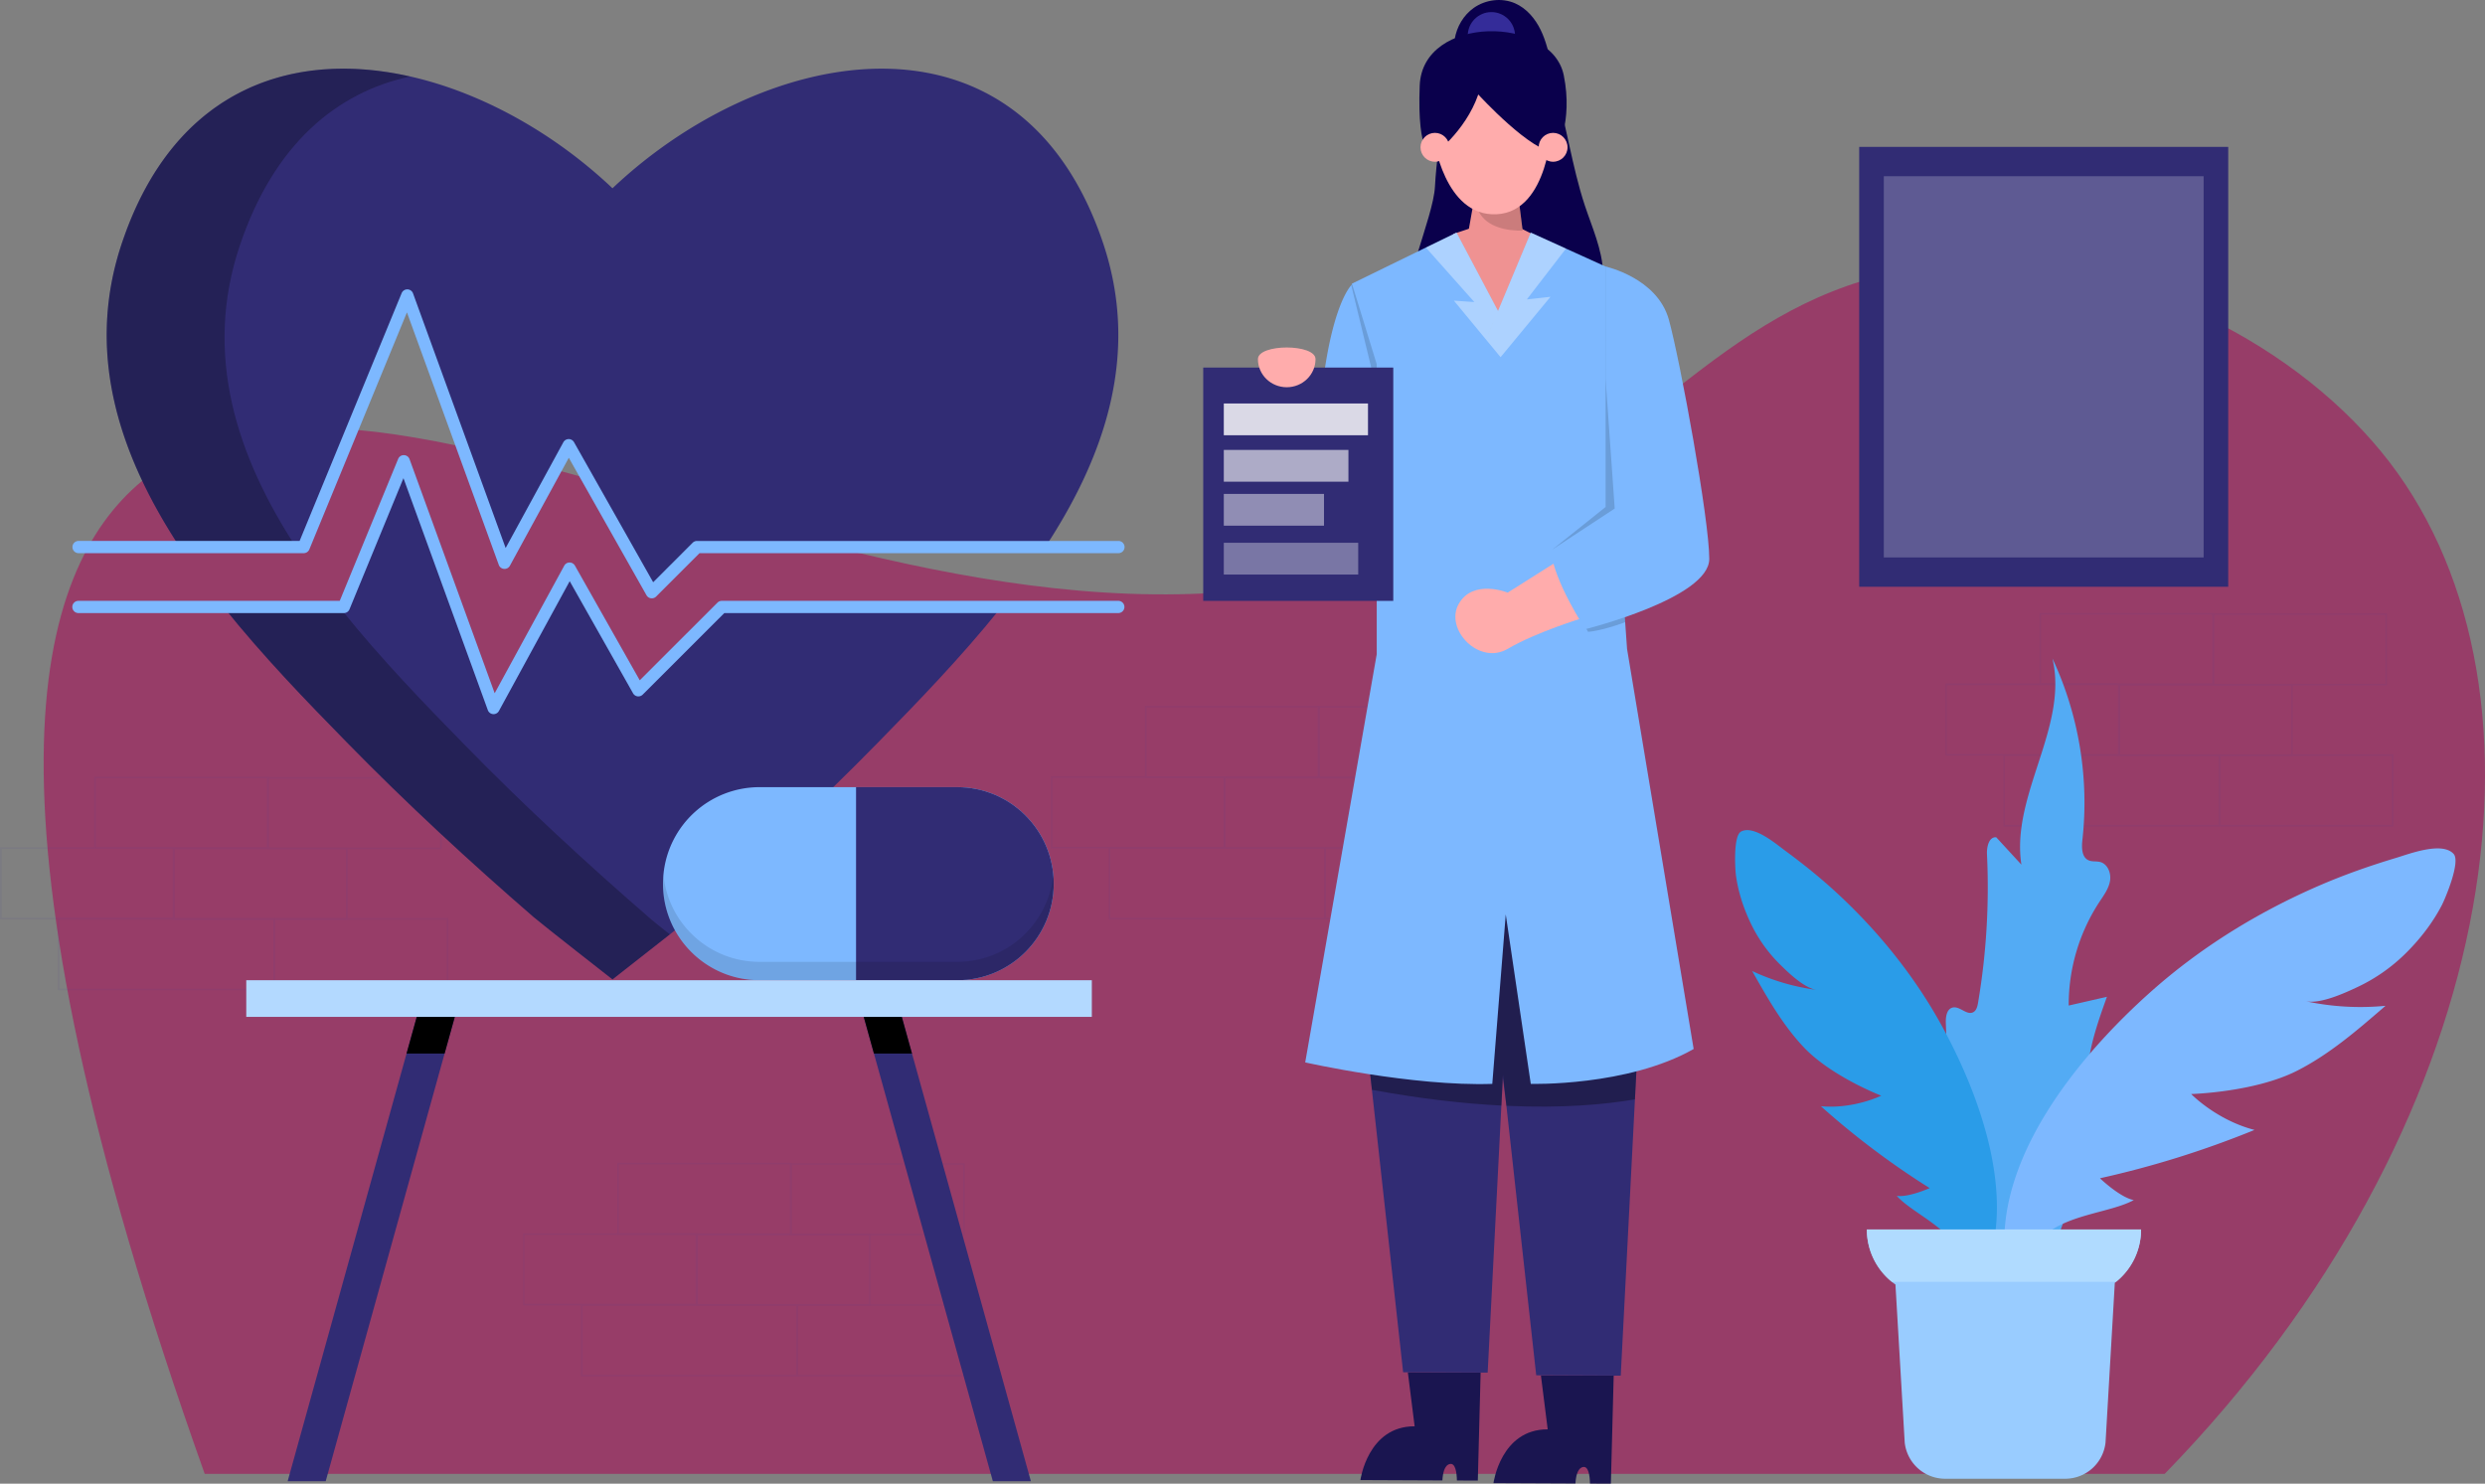 <svg xmlns="http://www.w3.org/2000/svg" id="Layer_1" data-name="Layer 1" viewBox="0 0 7956.7 4750.58"><rect x="0" y="0" width="7956.7" height="4750.58" fill="#808080" stroke="none"/><defs><style>.cls-1{opacity:0.65;}.cls-2{fill:#a3195b;}.cls-3{opacity:0.08;}.cls-4{fill:#433b97;}.cls-5{fill:#53abf4;}.cls-6{fill:#7db8ff;}.cls-7{fill:#2a9ce8;}.cls-8{fill:#312c74;}.cls-9{opacity:0.26;}.cls-10{opacity:0.15;}.cls-11{fill:#0a004c;}.cls-12{fill:#1a1550;}.cls-13{opacity:0.32;}.cls-14{fill:#ef9292;}.cls-15{fill:#ffacac;}.cls-16{fill:#342c99;}.cls-17{opacity:0.37;}.cls-18{fill:#fff;}.cls-19{opacity:0.82;}.cls-20{opacity:0.6;}.cls-21{opacity:0.46;}.cls-22{opacity:0.35;}.cls-23{fill:#9cf;}.cls-24{opacity:0.11;}.cls-25{fill:#b3d9ff;}.cls-26{fill:#b0dbff;}.cls-27{opacity:0.22;}</style></defs><g class="cls-1"><path class="cls-2" d="M7484.39,5477H1208.78c-768.27-2157.74-539-2895.2-203.45-3176.93,834.74-700.74,2800,1021.45,4421.1,62.6,502.52-297.23,774.55-735.33,1416.31-759,541.9-20,1079.06,265.38,1361.54,633.82C8770.12,2975.5,8561.88,4370.16,7484.39,5477Z" transform="translate(-553.3 -757.7)"></path></g><g class="cls-3"><path class="cls-4" d="M1113.18,3701.51H553.3V3470.43h559.88Zm-554.65-5.23H1108V3475.66H558.53Z" transform="translate(-553.3 -757.7)"></path><path class="cls-4" d="M1666.09,3702.74H1106.21V3471.66h559.88Zm-554.65-5.24h549.42V3476.89H1111.44Z" transform="translate(-553.3 -757.7)"></path><path class="cls-4" d="M1414.77,3475.66H854.89V3244.59h559.88Zm-554.65-5.23h549.42V3249.82H860.12Z" transform="translate(-553.3 -757.7)"></path><path class="cls-4" d="M1967.68,3476.89H1407.8V3245.81h559.88ZM1413,3471.66h549.42V3251H1413Z" transform="translate(-553.3 -757.7)"></path><path class="cls-4" d="M1988.48,3928.58H1428.6V3697.5h559.88Zm-554.65-5.23h549.42V3702.74H1433.83Z" transform="translate(-553.3 -757.7)"></path><path class="cls-4" d="M1433.83,3928.58H738.76V3697.5h695.07ZM744,3923.35H1428.6V3702.74H744Z" transform="translate(-553.3 -757.7)"></path></g><g class="cls-3"><path class="cls-4" d="M2787.72,4937.85H2227.84V4706.77h559.88Zm-554.65-5.23h549.42V4712H2233.07Z" transform="translate(-553.3 -757.7)"></path><path class="cls-4" d="M3340.63,4939.08H2780.75V4708h559.88ZM2786,4933.84H3335.4V4713.23H2786Z" transform="translate(-553.3 -757.7)"></path><path class="cls-4" d="M3089.31,4712H2529.43V4480.93h559.88Zm-554.65-5.23h549.42V4486.16H2534.66Z" transform="translate(-553.3 -757.7)"></path><path class="cls-4" d="M3642.22,4713.23H3082.34V4482.15h559.88ZM3087.57,4708H3637V4487.39H3087.57Z" transform="translate(-553.3 -757.7)"></path><path class="cls-4" d="M3663,5164.92H3103.14V4933.84H3663Zm-554.65-5.23h549.41V4939.08H3108.37Z" transform="translate(-553.3 -757.7)"></path><path class="cls-4" d="M3108.37,5164.92H2413.3V4933.84h695.07Zm-689.84-5.23h684.61V4939.08H2418.53Z" transform="translate(-553.3 -757.7)"></path></g><g class="cls-3"><path class="cls-4" d="M4477.91,3474.59H3918V3243.51h559.88Zm-554.65-5.24h549.42V3248.74H3923.26Z" transform="translate(-553.3 -757.7)"></path><path class="cls-4" d="M5030.82,3475.81H4470.94V3244.73h559.88Zm-554.65-5.23h549.42V3250H4476.17Z" transform="translate(-553.3 -757.7)"></path><path class="cls-4" d="M4779.5,3248.74H4219.62V3017.66H4779.5Zm-554.65-5.23h549.41V3022.89H4224.85Z" transform="translate(-553.3 -757.7)"></path><path class="cls-4" d="M5332.41,3250H4772.53V3018.89h559.88Zm-554.65-5.23h549.42V3024.12H4777.76Z" transform="translate(-553.3 -757.7)"></path><path class="cls-4" d="M5353.2,3701.66H4793.32V3470.58H5353.2Zm-554.64-5.24H5348V3475.81H4798.56Z" transform="translate(-553.3 -757.7)"></path><path class="cls-4" d="M4798.56,3701.66H4103.49V3470.58h695.07Zm-689.84-5.24h684.6V3475.81h-684.6Z" transform="translate(-553.3 -757.7)"></path></g><g class="cls-3"><path class="cls-4" d="M7341.84,3177.24H6782V2946.16h559.88ZM6787.19,3172h549.42V2951.39H6787.19Z" transform="translate(-553.3 -757.7)"></path><path class="cls-4" d="M7894.75,3178.46H7334.87V2947.39h559.88Zm-554.65-5.23h549.42V2952.62H7340.1Z" transform="translate(-553.3 -757.7)"></path><path class="cls-4" d="M7643.43,2951.39H7083.55V2720.32h559.88Zm-554.65-5.23h549.41V2725.55H7088.78Z" transform="translate(-553.3 -757.7)"></path><path class="cls-4" d="M8196.34,2952.62H7636.46V2721.54h559.88Zm-554.65-5.23h549.42V2726.77H7641.69Z" transform="translate(-553.3 -757.7)"></path><path class="cls-4" d="M8217.13,3404.31H7657.25V3173.23h559.88Zm-554.65-5.23H8211.9V3178.46H7662.48Z" transform="translate(-553.3 -757.7)"></path><path class="cls-4" d="M7662.48,3404.31H6967.42V3173.23h695.06Zm-689.83-5.23h684.6V3178.46h-684.6Z" transform="translate(-553.3 -757.7)"></path></g><path class="cls-5" d="M7309.31,3578.76c4.33-24.63-7-54.24-31.08-60.85-12.31-3.37-26.06-.37-37.68-5.64-22.3-10.12-22.29-41.21-19.58-65.55,22-197.43-11.63-400.77-96-580.61,52.05,219.12-133.52,437.55-99.39,660.16L6945,3438.65c-23.45-2-30.74,30.87-29.62,54.38a2214.13,2214.13,0,0,1-28.61,475.78c-2,11.63-5.2,24.88-15.75,30.14-20.81,10.38-43-20.66-65.62-15.11-18.94,4.65-22.42,29.73-21.78,49.22a4116.13,4116.13,0,0,0,122.67,871.21l26.34,11.21a75.33,75.33,0,0,0,25.86-65.87c59.6,6.42,117.26-30.26,152.55-78.73s52.47-107.4,69-165c24.17-84.11,48.49-169,53.95-256.39,3.62-57.74-1.06-115.85,4.66-173.41,7.77-78.07,34.41-152.84,60.84-226.7l-122.42,28.06a601.12,601.12,0,0,1,98.61-332.23C7289.5,3624.31,7305,3603.38,7309.31,3578.76Z" transform="translate(-553.3 -757.7)"></path><path class="cls-6" d="M8409.54,3491.89c-37.09-40.78-142.61.25-184.42,12.81-84,25.24-166.47,54.22-247,89.12C7783.76,3678,7601,3790.4,7442.45,3931.13c-231.59,205.51-510.41,541.59-467.17,872.31l3.38,2.68c45.19,2.11,74.89-43.84,105.13-77.48,74.46-82.8,222.61-85.55,301.64-128.27-44.45-8.58-108.32-69.89-108.32-69.89A3068.75,3068.75,0,0,0,7772,4375.69c-122.21-31.66-202.83-114.94-202.83-114.94s202.46-5.33,338.68-74.34c104.84-53.12,194.75-131.24,283.62-208.15a836,836,0,0,1-256.58-14.86c47.78,10.31,126.61-26.25,168.66-46.08a555.38,555.38,0,0,0,153.92-108.5c45.17-44.89,85.19-96.53,114.51-153.19C8381.94,3636.34,8432.76,3517.52,8409.54,3491.89Z" transform="translate(-553.3 -757.7)"></path><path class="cls-7" d="M6128,3420.31c40.87-21.84,112.86,40.4,142.43,62.14,59.4,43.66,116.54,89.86,170.48,140.2,130.15,121.47,243.16,262,329.07,418.12,125.45,228,251.49,572.75,124,822.44l-3.43,1.18c-36.37-11.07-46.94-55.83-61.4-91-35.62-86.57-152.16-130.51-202.7-186.62,37.62,5.74,105.48-24.8,105.48-24.8a2579.16,2579.16,0,0,1-348.23-262.09c105.7,9.39,193-33.83,193-33.83s-158.81-61.3-247.22-154.35c-68.05-71.62-117.22-158.83-165.91-244.78a703.19,703.19,0,0,0,207.37,60.57c-40.75-5.31-92.87-56.49-120.57-84a466.86,466.86,0,0,1-91.3-129.31c-23.11-48.29-40.24-100.46-47.49-153.59C6109.09,3542.48,6102.34,3434.06,6128,3420.31Z" transform="translate(-553.3 -757.7)"></path><polygon class="cls-8" points="1471.7 3200.14 1456.21 3256.01 1423.58 3373.39 1042.89 4742.75 921.06 4742.75 1301.74 3373.39 1334.37 3256.01 1358.63 3168.77 1471.7 3200.14"></polygon><polygon class="cls-8" points="3300.78 4742.75 3178.95 4742.75 2798.26 3373.39 2765.63 3256.01 2750.14 3200.14 2863.21 3168.77 2887.47 3256.01 2920.1 3373.39 3300.78 4742.75"></polygon><polygon points="1456.21 3256.01 1423.58 3373.39 1301.74 3373.39 1334.37 3256.01 1456.21 3256.01"></polygon><polygon points="2920.1 3373.39 2798.26 3373.39 2765.63 3256.01 2887.47 3256.01 2920.1 3373.39"></polygon><path class="cls-8" d="M3759.86,2701.15c-2.22,2.79-4.44,5.5-6.65,8.21-123.72,154-261.8,296.42-388.31,425.56C3174,3330,2973.14,3515.77,2766.71,3694.54c-7.79,6.73-34.87,28.3-68.67,55.05-75.31,59.48-183.61,144.07-183.61,144.07s-227.1-177.46-252-199.12c-206.58-178.77-407.51-364.52-598.34-559.62-128.73-131.44-269.52-276.65-395-433.77h385.27l75.57-183.61,116.42-282.89,81.3,223.49,91.32,251.22,114.78,315.46L2358.3,2613l18.79-34.54,194.36,343.84,25.84,45.78L2835.55,2730l28.8-28.8Z" transform="translate(-553.3 -757.7)"></path><path class="cls-8" d="M3900.15,2509.34H2784.93L2640.29,2654l-71.79-126.92-104.53-185-89.75-158.84-103.38,189.44-102.06,187.14-35.44-97.47L2036,2194.78l-178.62-491-331.7,805.51H1128.8c-192-292.57-303.65-619.84-185.34-972.8,165.73-494.06,544-619.84,923.32-533.94,231.53,52.35,463.38,183.53,647.65,358a1538.79,1538.79,0,0,1,182.71-148.09c272.72-188.29,601.22-284.36,878.94-209.29,218.48,59,405.54,224,509.32,533.28C4203.79,1889.5,4092.13,2216.77,3900.15,2509.34Z" transform="translate(-553.3 -757.7)"></path><g class="cls-9"><path d="M2698,3749.59c-75.31,59.48-183.61,144.07-183.61,144.07s-227.1-177.46-252-199.12c-206.58-178.77-407.51-364.52-598.34-559.62-128.73-131.44-269.52-276.65-395-433.77h385.27l75.57-183.61,116.42-282.89-199.86,474.71c125.52,157.11,266.31,302.33,395,433.76,190.83,195.1,391.76,380.85,598.34,559.62C2646.68,3708.73,2669.17,3726.7,2698,3749.59Z" transform="translate(-553.3 -757.7)"></path></g><g class="cls-9"><path d="M1866.78,1002.6c-234.07,50.05-436.39,215.7-545.92,542.15-117.24,349.67-8.7,674.15,180,964.59H1128.8c-192-292.57-303.65-619.84-185.34-972.8C1109.19,1042.48,1487.49,916.7,1866.78,1002.6Z" transform="translate(-553.3 -757.7)"></path></g><polygon class="cls-8" points="1374.27 1700.44 1349.82 1759.84 1176.54 1759.84 1292.96 1476.95 1374.27 1700.44"></polygon><path class="cls-6" d="M2640.31,2673.55a18,18,0,0,1-2.64-.18,19.56,19.56,0,0,1-14.39-9.75L2374.53,2223.5l-188.59,345.67a19.57,19.57,0,0,1-35.56-2.69l-294.1-808.55-312.47,758.86a19.57,19.57,0,0,1-18.09,12.12H804.4a19.57,19.57,0,0,1,0-39.13h708.23l326.69-793.42a19.57,19.57,0,0,1,36.48.76l296.54,815.28,184.71-338.55a19.56,19.56,0,0,1,34.21-.26L2644.67,2622l126.46-126.45a19.53,19.53,0,0,1,13.83-5.73H4134a19.57,19.57,0,1,1,0,39.13H2793.06l-138.92,138.91A19.53,19.53,0,0,1,2640.31,2673.55Z" transform="translate(-553.3 -757.7)"></path><path class="cls-6" d="M2133.67,3044.38c-.49,0-1,0-1.48-.06a19.54,19.54,0,0,1-16.91-12.82l-270.13-742.74-172.81,419.87a19.55,19.55,0,0,1-18.09,12.11H804.4a19.56,19.56,0,0,1,0-39.12h836.75l187-454.44a19.17,19.17,0,0,1,18.49-12.11,19.56,19.56,0,0,1,18,12.87l272.57,749.46L2359.93,2569a19.59,19.59,0,0,1,17-10.2,20,20,0,0,1,17.18,9.94L2601.71,2936l248.84-248.67a19.58,19.58,0,0,1,13.83-5.72H4134a19.56,19.56,0,1,1,0,39.12H2872.48l-261.31,261.13a19.76,19.76,0,0,1-16.48,5.54,19.55,19.55,0,0,1-14.39-9.75l-202.89-359-226.57,415.48A19.57,19.57,0,0,1,2133.67,3044.38Z" transform="translate(-553.3 -757.7)"></path><path class="cls-6" d="M5004.93,1943.92l-25.9,226.3-10.76,93.57s-221.26,274.47-193.6-130.56C4798,1791,4860.92,1693,4879.84,1670.79a38.07,38.07,0,0,1,5.46-5.63Z" transform="translate(-553.3 -757.7)"></path><g class="cls-10"><path d="M5004.93,1943.92l-25.9,226.3-32.95-226.3-66.24-273.13a38.07,38.07,0,0,1,5.46-5.63Z" transform="translate(-553.3 -757.7)"></path></g><path class="cls-11" d="M5211,883.33a154.55,154.55,0,0,0-1.83,18.34Z" transform="translate(-553.3 -757.7)"></path><path class="cls-11" d="M5686.3,1630.17c-3.17-74.24-35-143.72-58.44-214.24-21.13-63.55-35.69-129.07-50.2-194.45l-56.16-252.9c-8.71-39.26-17.57-78.94-35.18-115.1s-45.08-69-81.91-85.16C5361.92,749.69,5310,756.2,5272.09,783c-32.82,23.18-54.65,60.49-61,100.18-15.57,156.81-54.76,314.95-63.22,472.31-5.4,100.39-114,330.53-92.48,428.74,2.91,13.27,171.16-102.66,178.31-91.1,8.51,13.74,21.23,24.32,34.32,33.82,54.22,39.35,119.47,64.41,186.41,67.09s135.32-17.76,187.2-60.16c13.43-11,25.92-23.59,33.79-39C5685.42,1675.12,5687.25,1652.25,5686.3,1630.17Z" transform="translate(-553.3 -757.7)"></path><path class="cls-11" d="M5211,883.33c0-.06,0-.12,0-.18,0-.22,0-.44,0-.66Z" transform="translate(-553.3 -757.7)"></path><path class="cls-12" d="M5621.15,5455.25c-17.24,4.23-22.24,30.68-23.38,52.53l-262.55-1.16s23.31-172.82,173.68-172.16l-21.79-173,233.07,1-9,345.81-66.92-.29C5643.72,5482.5,5639.5,5450.75,5621.15,5455.25Z" transform="translate(-553.3 -757.7)"></path><polygon class="cls-8" points="5247.02 3284.89 5234.9 3520.18 5189.44 4404.84 4918.81 4403.63 4823.33 3540.82 4740.05 2887.61 4730.81 2803.93 4744.47 2801.68 5247.02 3284.89"></polygon><path class="cls-12" d="M5195.09,5445.49c-17.24,4.23-22.24,30.68-23.38,52.53l-262.55-1.16s23.31-172.82,173.68-172.16l-21.79-173,233.07,1-9,345.81-66.92-.29C5217.66,5472.74,5213.44,5441,5195.09,5445.49Z" transform="translate(-553.3 -757.7)"></path><polygon class="cls-8" points="4824.93 2365.38 4820.92 3275.09 4816.74 3355.8 4812.32 3441.72 4807.27 3540.02 4763.34 4395.12 4492.7 4393.92 4392.72 3489.67 4377.06 3348.33 4824.93 2365.38"></polygon><g class="cls-13"><path d="M5800.32,4042.59l-12.12,235.29c-96,16.47-231.93,28.91-411.57,20.64l-11-99.09-5.05,98.29c-119.1-6.18-257-21.44-414.55-50.35L4930.36,4106l447.87-982.95-4.33,367.08,160.61,168.64Z" transform="translate(-553.3 -757.7)"></path></g><polygon class="cls-14" points="4876.15 744.88 4796.29 1060.12 4699.62 753.28 4724.84 610.37 4859.34 610.37 4875.4 738.65 4876.15 744.88"></polygon><path class="cls-14" d="M5282.34,1481.56l-75.66,25.22,67.25,210.16s100.88,117.7,109.29,109.29,100.88-58.85,100.88-84.07v-134.5c0-33.63,8.4-84.07,8.4-84.07l-84.06-42" transform="translate(-553.3 -757.7)"></path><g class="cls-10"><path d="M5428.7,1496.36c-49.18.5-113.24-9.75-140.73-60.87-15.72-29.17-5.21-51.53,17.82-67.42h106.85Z" transform="translate(-553.3 -757.7)"></path></g><path class="cls-6" d="M5762.94,2835.35l-6-85.33-55.56-791.73v-343.9l-7.15-3.2-97.69-44.3-28.07-12.7-1.1-.5-112.73-51.11-77.34,185.11-.16.34-27.33,65.4-.84-1.52-132.06-249.33-.84.42-97.27,47.41-1.59.76-43.63,21.27-191.42,93.48,79.27,258V2852.5l-229,1307s343.49,77.42,599,68.77l43.13-542.56,80.11,542.56s310.12,8.65,521.54-111.73Zm-451.18-991h.09l9.92-24.05,27.57-65.65-37.49,89.7-.34.67Z" transform="translate(-553.3 -757.7)"></path><g class="cls-10"><path d="M5757,2750c-81.71,29.84-118.87,30.68-118.87,30.68s-102.72-166.11-112-265.14l168.13-134.5V1611.19l7.15,3.2v343.9Z" transform="translate(-553.3 -757.7)"></path></g><rect class="cls-8" x="3852.58" y="1176.92" width="608.53" height="747.08"></rect><path class="cls-15" d="M4765.47,1907.62c0,49.71-41.28,90-92.2,90s-92.21-40.3-92.21-90S4765.47,1857.91,4765.47,1907.62Z" transform="translate(-553.3 -757.7)"></path><circle class="cls-16" cx="4775.27" cy="114.39" r="75.66"></circle><g class="cls-17"><polygon class="cls-18" points="4888.76 958.74 4964.42 950.33 4804.7 1143.68 4758.21 1087.44 4758.21 1087.36 4756.53 1085.34 4756.44 1085.34 4655.23 962.69 4720.63 967.14 4565.53 792.71 4662.8 745.3 4663.64 744.88 4795.7 994.21 4796.54 995.73 4823.86 930.32 4824.03 929.99 4901.37 744.88 5014.1 795.99 4888.76 958.74"></polygon></g><path class="cls-15" d="M5143.63,1199.94s33.63,252.2,201.76,243.79,176.54-285.82,176.54-285.82,25.22-176.54-193.35-176.54S5143.63,1199.94,5143.63,1199.94Z" transform="translate(-553.3 -757.7)"></path><path class="cls-11" d="M5140.33,1256s104.26-74.8,146.26-195.76c0,0,173.57,190,249,184.63,0,0,55.25-95.82,24.71-246.15-38.81-191.09-452.08-195.54-461.2,32.65S5140.33,1256,5140.33,1256Z" transform="translate(-553.3 -757.7)"></path><path class="cls-15" d="M5537.52,2556.29l-156.75,99s-110.64-45-156.74,36,64.54,198,156.74,144,240.71-98.94,240.71-98.94Z" transform="translate(-553.3 -757.7)"></path><path class="cls-6" d="M5694.26,1611.18s166,36,202.84,171,129.09,639.07,129.09,765.09-396.47,225-396.47,225-101.42-153-110.64-252l204.34-134.19-29.16-414.87Z" transform="translate(-553.3 -757.7)"></path><circle class="cls-15" cx="4594.53" cy="471.66" r="46.24"></circle><circle class="cls-15" cx="4972.83" cy="471.66" r="46.24"></circle><g class="cls-19"><rect class="cls-18" x="3918.48" y="1291.95" width="461.67" height="101.72"></rect></g><g class="cls-20"><rect class="cls-18" x="3918.48" y="1440.63" width="399.07" height="101.72"></rect></g><g class="cls-21"><rect class="cls-18" x="3918.48" y="1581.48" width="320.82" height="101.72"></rect></g><g class="cls-22"><rect class="cls-18" x="3918.48" y="1737.97" width="430.37" height="101.72"></rect></g><path class="cls-23" d="M7408.76,4694.49a214.7,214.7,0,0,1-80.22,167.61q-1.9,1.66-3.83,3.11L7295,5376.5a129.94,129.94,0,0,1-129.22,116.13H6781.34A130.1,130.1,0,0,1,6652,5376.58l-29.68-505.86c-3.92-2.72-7.74-5.67-11.42-8.62a215.14,215.14,0,0,1-80.13-167.61Z" transform="translate(-553.3 -757.7)"></path><path class="cls-6" d="M2985.2,3278.17h632.89c160.87,0,292.89,122.75,307.61,279.65a279.7,279.7,0,0,1,1.47,29.44c0,170.73-138.35,309.08-309.08,309.08H2985.2c-170.74,0-309.09-138.35-309.09-309.08a279.7,279.7,0,0,1,1.47-29.44,308.92,308.92,0,0,1,307.62-279.65Z" transform="translate(-553.3 -757.7)"></path><path class="cls-8" d="M3294.28,3278.17h323.81c170.73,0,309.08,138.35,309.08,309.09s-138.35,309.08-309.08,309.08H3294.28Z" transform="translate(-553.3 -757.7)"></path><g class="cls-24"><path d="M3618.09,3837.47c160.87,0,292.89-122.75,307.61-279.65a279.7,279.7,0,0,1,1.47,29.44c0,170.73-138.35,309.08-309.08,309.08H2985.2c-170.74,0-309.09-138.35-309.09-309.08a279.7,279.7,0,0,1,1.47-29.44c14.72,156.9,146.75,279.65,307.62,279.65" transform="translate(-553.3 -757.7)"></path></g><rect class="cls-25" x="788.5" y="3138.64" width="2707.43" height="117.37"></rect><path class="cls-26" d="M7408.76,4694.49a214.7,214.7,0,0,1-80.22,167.61H6610.93a215.14,215.14,0,0,1-80.13-167.61Z" transform="translate(-553.3 -757.7)"></path><rect class="cls-8" x="5952.97" y="470.33" width="1181.57" height="1408.49"></rect><g class="cls-27"><rect class="cls-18" x="6031.74" y="564.23" width="1024.02" height="1220.69"></rect></g></svg>